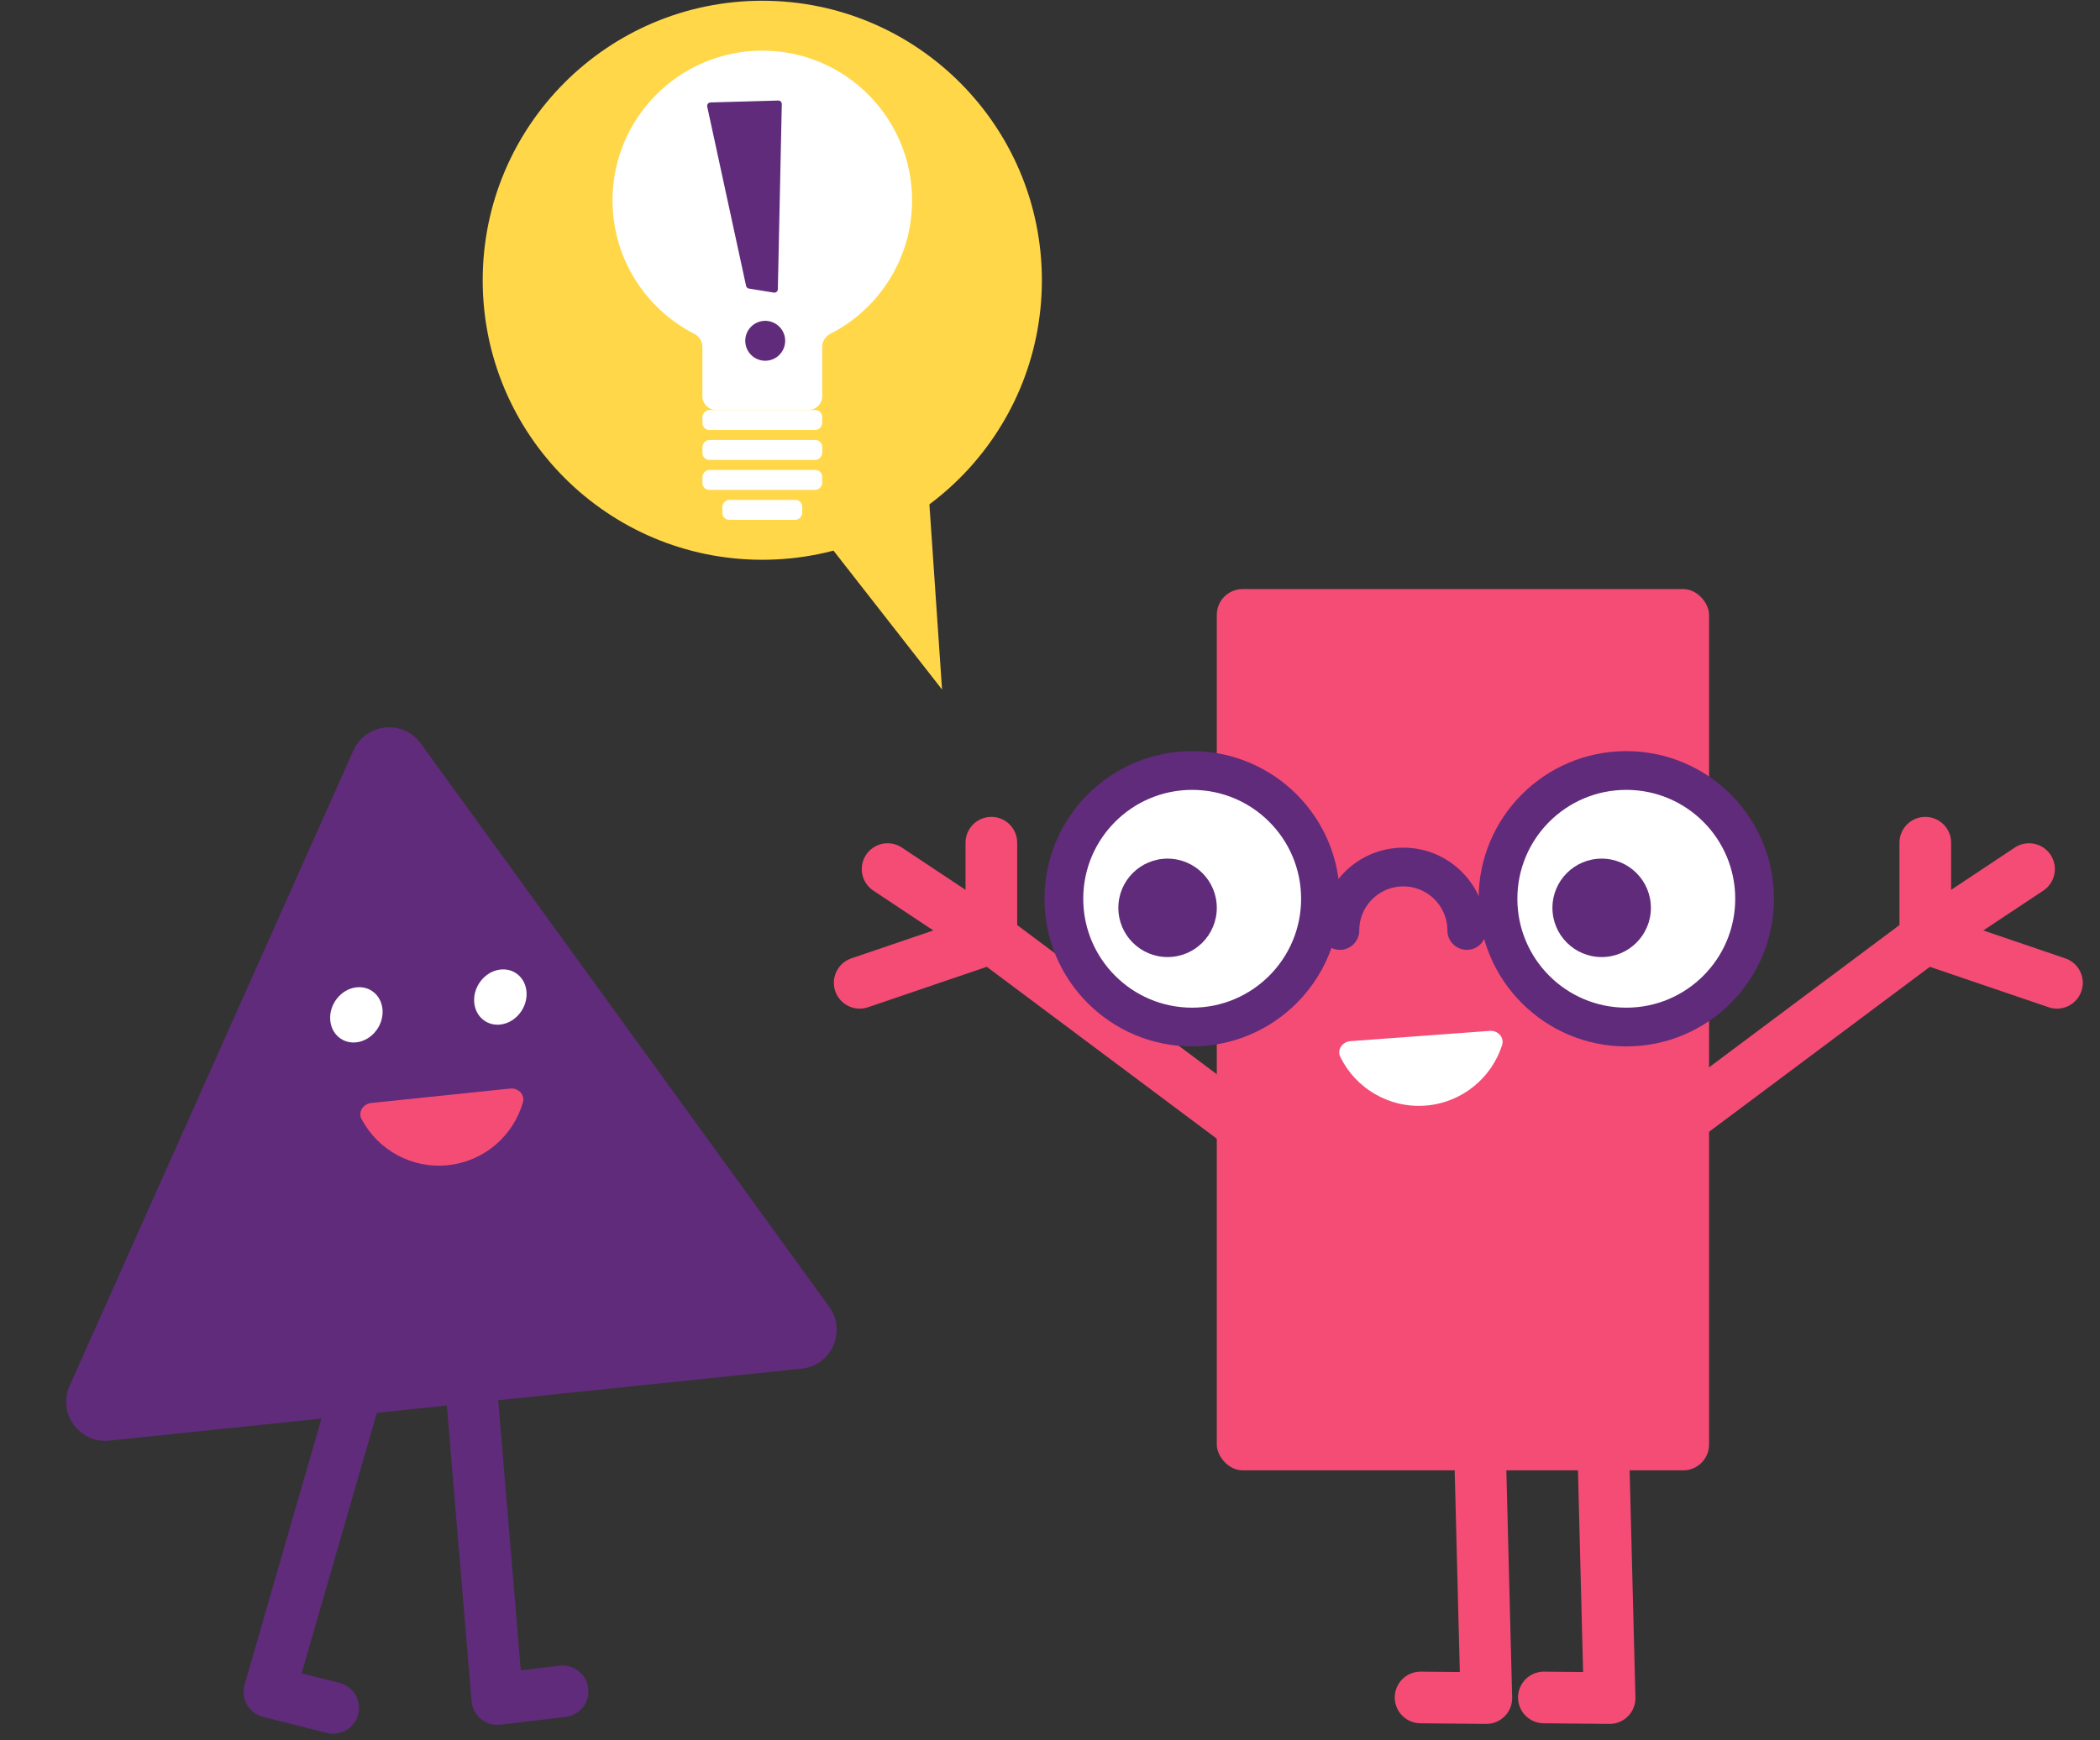 <?xml version="1.0" encoding="UTF-8"?> <svg xmlns="http://www.w3.org/2000/svg" width="152" height="126" viewBox="0 0 152 126" fill="none"><rect x="0" y="0" width="152" height="126" fill="#333333" stroke="none"/> <path d="M30.459 53.828L60.022 94.615C61.301 96.38 60.19 98.867 58.022 99.093L7.918 104.302C5.75 104.527 4.151 102.322 5.039 100.332L25.58 54.335C26.469 52.347 29.18 52.065 30.459 53.828Z" fill="#602B7A"></path> <path d="M36.924 78.812C37.512 78.751 38.011 79.248 37.848 79.817C37.156 82.221 35.06 84.087 32.42 84.361C29.781 84.635 27.346 83.241 26.174 81.03C25.897 80.508 26.283 79.919 26.871 79.858L36.924 78.812Z" fill="#F44C75"></path> <path d="M36.303 74.166C35.255 74.335 34.367 73.586 34.319 72.493C34.271 71.4 35.082 70.377 36.13 70.208C37.178 70.038 38.066 70.787 38.114 71.88C38.161 72.973 37.351 73.997 36.303 74.166Z" fill="white"></path> <path d="M25.881 75.454C24.833 75.623 23.945 74.874 23.898 73.782C23.85 72.689 24.66 71.665 25.708 71.496C26.756 71.327 27.644 72.076 27.692 73.169C27.74 74.262 26.929 75.285 25.881 75.454Z" fill="white"></path> <path d="M34.112 100.496L35.994 123.013L40.721 122.45" stroke="#602B7A" stroke-width="3.739" stroke-linecap="round" stroke-linejoin="round"></path> <path d="M25.767 100.786L19.498 122.493L24.114 123.653" stroke="#602B7A" stroke-width="3.739" stroke-linecap="round" stroke-linejoin="round"></path> <rect x="88.072" y="42.65" width="35.632" height="63.804" rx="1.87" fill="#F44C75"></rect> <path d="M107.005 100.355L107.582 122.943L102.822 122.898" stroke="#F44C75" stroke-width="3.739" stroke-linecap="round" stroke-linejoin="round"></path> <path d="M115.929 100.355L116.505 122.943L111.746 122.898" stroke="#F44C75" stroke-width="3.739" stroke-linecap="round" stroke-linejoin="round"></path> <path d="M121.256 81.438L139.355 67.911M139.355 67.911L139.354 61.013M139.355 67.911L146.864 62.923M139.355 67.911L148.885 71.156" stroke="#F44C75" stroke-width="3.739" stroke-linecap="round" stroke-linejoin="round"></path> <path d="M89.853 81.438L71.755 67.911M71.755 67.911L71.755 61.013M71.755 67.911L64.245 62.923M71.755 67.911L62.224 71.156" stroke="#F44C75" stroke-width="3.739" stroke-linecap="round" stroke-linejoin="round"></path> <path d="M97.749 75.38C97.159 75.423 96.755 76.001 97.016 76.531C98.121 78.776 100.513 80.243 103.16 80.048C105.806 79.853 107.958 78.052 108.722 75.669C108.902 75.106 108.418 74.594 107.829 74.637L97.749 75.38Z" fill="white"></path> <path d="M106.167 67.368C106.167 64.831 104.11 62.774 101.574 62.774C99.037 62.774 96.981 64.831 96.981 67.368" stroke="#602B7A" stroke-width="2.805" stroke-linecap="round"></path> <circle cx="86.291" cy="65.072" r="9.287" fill="white" stroke="#602B7A" stroke-width="2.805"></circle> <circle cx="84.51" cy="65.729" r="3.563" fill="#602B7A"></circle> <circle cx="117.713" cy="65.072" r="9.287" fill="white" stroke="#602B7A" stroke-width="2.805"></circle> <circle cx="115.93" cy="65.729" r="3.563" fill="#602B7A"></circle> <circle r="20.237" transform="matrix(-1 0 0 1 55.175 20.291)" fill="#FFD749"></circle> <path d="M68.186 49.922L67.101 34.022L59.151 38.358L68.186 49.922Z" fill="#FFD749"></path> <path d="M50.84 25.105C50.84 24.705 50.601 24.348 50.246 24.166C46.737 22.371 44.335 18.72 44.335 14.508C44.335 8.521 49.189 3.667 55.176 3.667C61.164 3.667 66.018 8.521 66.018 14.508C66.018 18.72 63.616 22.371 60.107 24.166C59.752 24.348 59.513 24.705 59.513 25.105V28.681C59.513 29.236 59.063 29.686 58.508 29.686H51.844C51.29 29.686 50.84 29.236 50.84 28.681V25.105Z" fill="white"></path> <rect width="8.673" height="1.445" rx="0.502" transform="matrix(-1 0 0 1 59.514 29.685)" fill="white"></rect> <rect width="8.673" height="1.445" rx="0.502" transform="matrix(-1 0 0 1 59.514 31.854)" fill="white"></rect> <rect width="8.673" height="1.445" rx="0.502" transform="matrix(-1 0 0 1 59.514 34.022)" fill="white"></rect> <rect width="5.782" height="1.445" rx="0.502" transform="matrix(-1 0 0 1 58.066 36.191)" fill="white"></rect> <path d="M56.587 7.535L56.301 20.942C56.297 21.095 56.16 21.209 56.009 21.185L54.207 20.892C54.105 20.876 54.024 20.799 54.002 20.698L51.19 7.721C51.157 7.568 51.271 7.422 51.428 7.417L56.328 7.279C56.472 7.274 56.59 7.391 56.587 7.535Z" fill="#602B7A"></path> <circle r="1.445" transform="matrix(-0.987 0.16 0.16 0.987 55.387 24.674)" fill="#602B7A"></circle> </svg> 